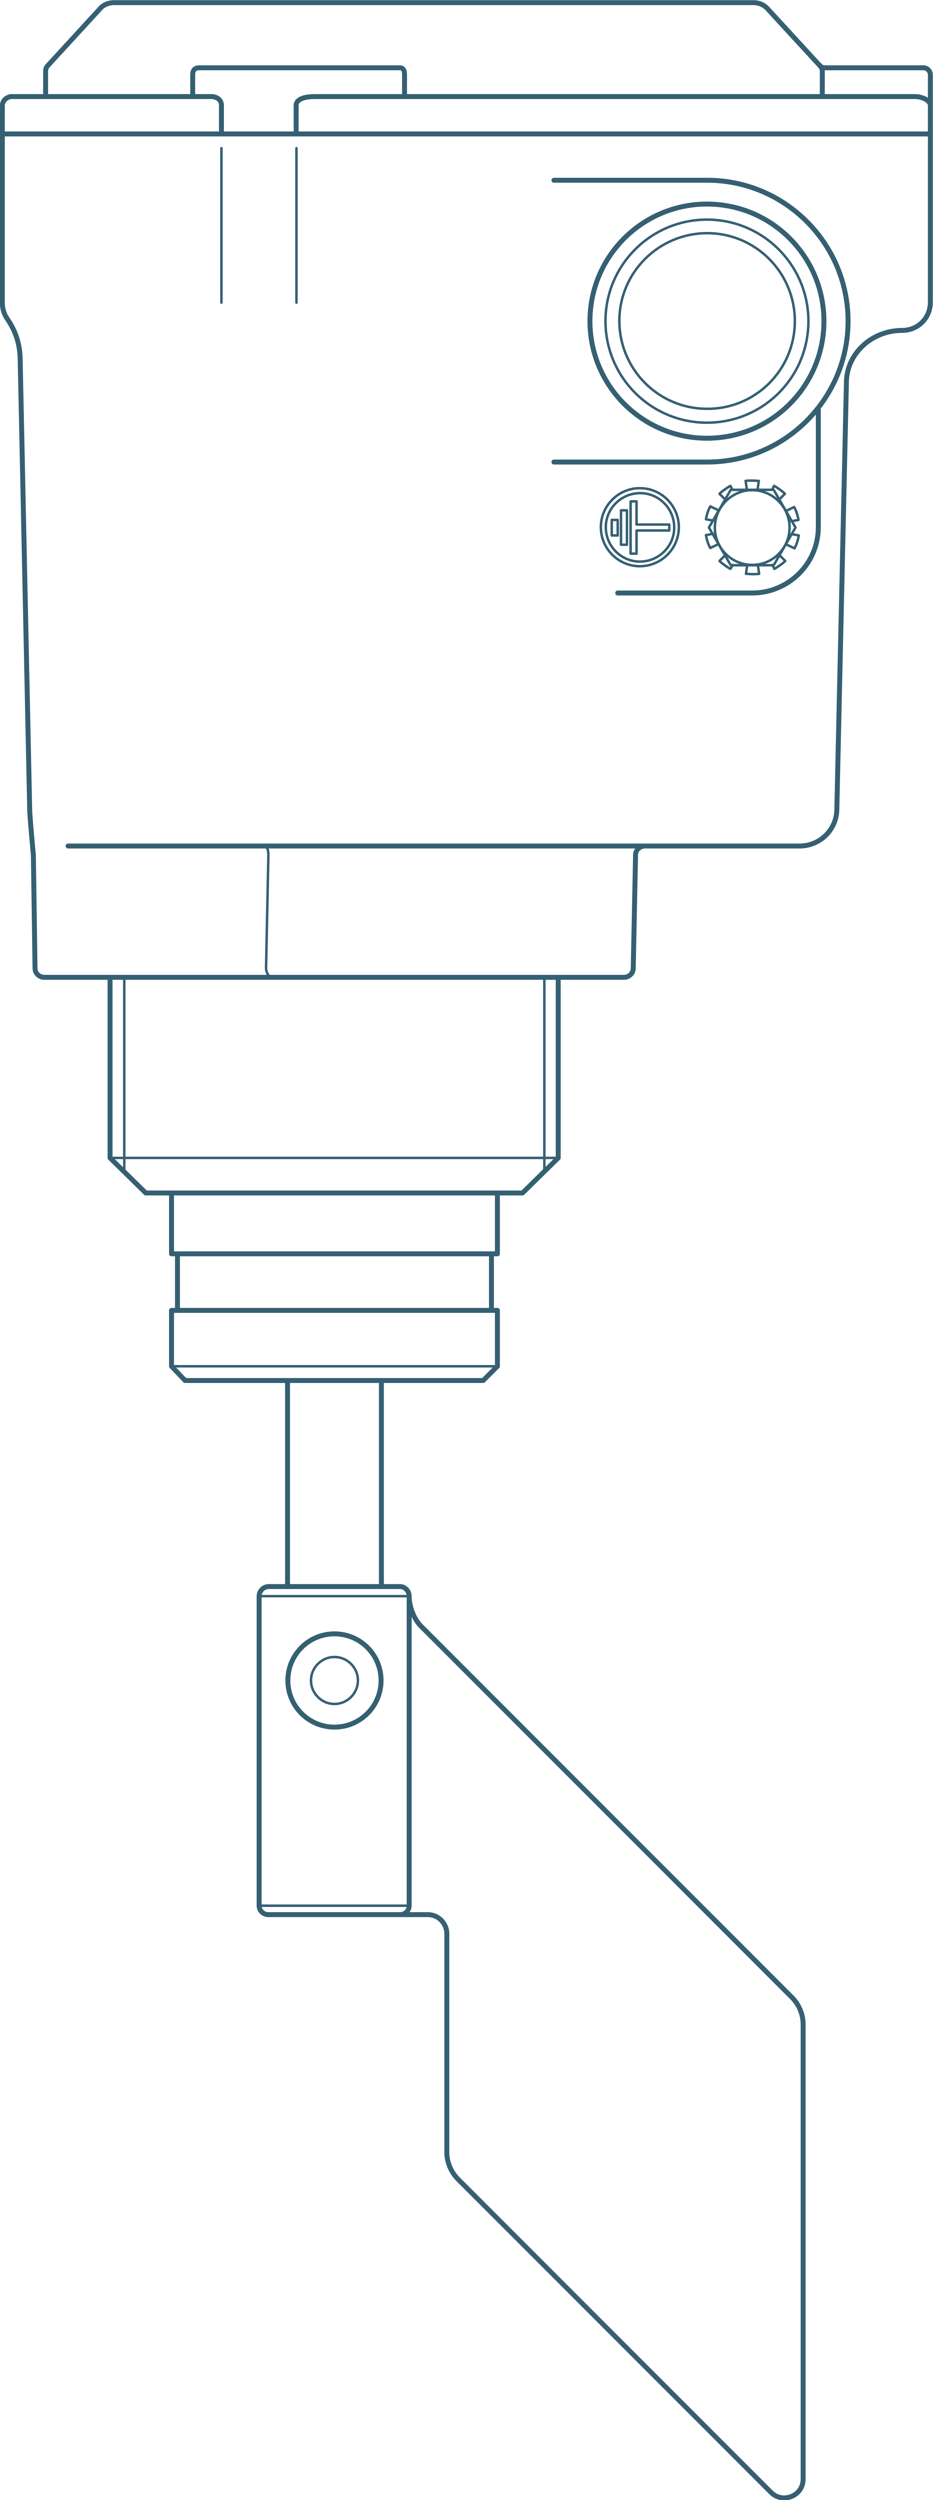 <?xml version="1.0" encoding="utf-8"?>
<!-- Generator: Adobe Illustrator 25.3.1, SVG Export Plug-In . SVG Version: 6.00 Build 0)  -->
<svg version="1.1" id="Livello_1" xmlns="http://www.w3.org/2000/svg" xmlns:xlink="http://www.w3.org/1999/xlink" x="0px" y="0px"
	 viewBox="0 0 282.3 755.9" style="enable-background:new 0 0 282.3 755.9;" xml:space="preserve">
<g>
	<path style="fill:none;stroke:#356073;stroke-width:1.5;stroke-linecap:round;stroke-linejoin:round;stroke-miterlimit:10;" d="
		M121,578.9l8.5,0c3.1,0,5.7,2.6,5.7,5.8v66.1c0,3,1.3,6,3.4,8.1l94.7,94.7c3.5,3.5,9.7,1.1,9.7-4V612c0-3-1.3-6-3.4-8.1
		L127.3,491.6c-2.1-2.1-3.5-6-3.5-8.9 M121,479.7c1.5,0,2.8,1.3,2.8,2.9l0,93.6c0,1.5-1.2,2.7-2.8,2.7l-39.8,0
		c-1.5,0-2.8-1.2-2.8-2.7v-93.6c0-1.5,1.3-2.9,2.9-2.9H121 M101.2,522.2c7.8,0,14.1-6.3,14.1-14.1c0-7.8-6.3-14.1-14.1-14.1
		c-7.8,0-14.1,6.3-14.1,14.1C87.1,515.9,93.4,522.2,101.2,522.2L101.2,522.2z"/>
	<path style="fill:none;stroke:#356073;stroke-width:0.75;stroke-linecap:round;stroke-linejoin:round;stroke-miterlimit:10;" d="
		M123.8,576.2H78.5 M94.1,508.1c0,3.9,3.2,7.1,7.1,7.1c3.9,0,7.1-3.2,7.1-7.1c0-3.9-3.2-7.1-7.1-7.1C97.3,501,94.1,504.2,94.1,508.1
		L94.1,508.1z M123.8,482.6H78.5 M240.5,97.1c0-14.7-11.9-26.6-26.5-26.6c-14.7,0-26.6,11.9-26.6,26.5c0,14.7,11.9,26.6,26.5,26.6
		C228.6,123.7,240.5,111.8,240.5,97.1L240.5,97.1z M193.6,171.2c6.5,0,11.8-5.3,11.8-11.8c0-6.5-5.3-11.8-11.8-11.8
		c-6.5,0-11.8,5.3-11.8,11.8C181.8,165.9,187.1,171.2,193.6,171.2L193.6,171.2z M192.6,167.4v-7 M190.8,167.4h1.8 M192.6,151.6h-1.8
		 M190.8,151.6v15.8 M192.6,158.6v-7 M202.5,158.6h-9.9 M192.6,160.4h9.9v-1.8 M187.9,164.7h1.8v-10.4h-1.8V164.7L187.9,164.7z
		 M186.9,157.2h-1.8v4.7h1.8V157.2L186.9,157.2z M193.6,169.8c5.7,0,10.4-4.6,10.4-10.3c0-5.7-4.6-10.4-10.3-10.4
		c-5.7,0-10.4,4.6-10.4,10.3C183.3,165.1,187.9,169.8,193.6,169.8L193.6,169.8z M214.5,159.5l3.3-5.7l3.3-5.7h6.5h6.5l3.3,5.7
		l3.3,5.7l-3.3,5.7l-3.3,5.7h-6.5h-6.5l-3.3-5.7L214.5,159.5L214.5,159.5z M227.6,170.8c-6.3,0-11.3-5.1-11.3-11.3
		s5.1-11.3,11.3-11.3s11.3,5.1,11.3,11.3S233.9,170.8,227.6,170.8L227.6,170.8z M229.3,170.8l0.4,2.7c-0.7,0.1-1.3,0.1-2,0.1
		c-0.7,0-1.4-0.1-2-0.1l0.4-2.7 M221.7,170.8L221,172c-0.6-0.3-1.2-0.7-1.7-1.1c-0.6-0.4-1.1-0.8-1.6-1.3l1.7-1.7 M217.4,164.5
		l-2.5,1.2c-0.3-0.6-0.6-1.2-0.8-1.9c-0.2-0.7-0.4-1.3-0.5-2l2.1-0.4 M215.7,157.4l-2.1-0.4c0.1-0.7,0.3-1.3,0.5-2
		c0.2-0.7,0.5-1.3,0.8-1.9l2.5,1.2 M235.9,167.9l1.7,1.7c-0.5,0.5-1,0.9-1.6,1.3c-0.6,0.4-1.1,0.8-1.7,1.1l-0.6-1.2 M237.8,154.5
		l2.5-1.2c0.3,0.6,0.6,1.2,0.8,1.9c0.2,0.7,0.4,1.3,0.5,2l-2.1,0.4 M239.6,161.5l2.1,0.4c-0.1,0.7-0.3,1.3-0.5,2
		c-0.2,0.7-0.5,1.3-0.8,1.9l-2.5-1.2 M233.6,148.1l0.6-1.2c0.6,0.3,1.2,0.7,1.7,1.1c0.6,0.4,1.1,0.8,1.6,1.3l-1.7,1.7 M226,148.1
		l-0.4-2.7c0.7-0.1,1.3-0.1,2-0.1c0.7,0,1.4,0.1,2,0.1l-0.4,2.7 M219.4,151l-1.7-1.7c0.5-0.5,1-0.9,1.6-1.3c0.6-0.4,1.1-0.8,1.7-1.1
		l0.6,1.2 M244.6,97.1c0-16.9-13.7-30.7-30.7-30.7c-16.9,0-30.7,13.7-30.7,30.7c0,16.9,13.7,30.7,30.7,30.7
		C230.9,127.8,244.6,114.1,244.6,97.1L244.6,97.1z M79.2,255.8c1.8,0,2,1.1,2,2.9l-0.7,34c0,1,0.6,2.9,2.2,2.9 M89.7,91.5V44.8
		 M67,91.5V44.8 M164.7,354.3v-58.7 M37.6,295.6v58.7 M51.9,413.1h98.6 M33.3,350.1h135.5"/>
	<path style="fill:none;stroke:#356073;stroke-width:1.5;stroke-linecap:round;stroke-linejoin:round;stroke-miterlimit:10;" d="
		M115.4,479.7v-62.3 M87,479.7v-62.3 M249.3,97.1c0-19.5-15.8-35.4-35.4-35.4c-19.5,0-35.4,15.8-35.4,35.4
		c0,19.5,15.8,35.4,35.4,35.4C233.5,132.5,249.3,116.7,249.3,97.1L249.3,97.1z M195.1,255.8c-1.5,0-2.8,1.2-2.8,2.7l-0.7,34.3
		c0,1.5-1.3,2.7-2.8,2.7H13.4c-1.5,0-2.8-1.2-2.8-2.7l-0.5-34.2c-0.4-4.4-0.8-8.7-1.1-13.1L6.1,108.4c-0.1-4.4-1.4-8.4-3.9-12
		c-1-1.4-1.5-3.2-1.5-4.9V40.5h280.8v50.9c0,4.7-3.7,8.5-8.5,8.5c-9.4,0-16.9,7.2-16.9,15.8l-2.9,129.1c-0.1,6.1-5.1,11-11.3,11
		H49.9h-6.3h-23 M186.9,179.3h40.7c11,0,20-8.9,20-19.9v-36.1 M167.6,139.7H214c23.5,0,42.6-19.1,42.6-42.6
		c0-23.5-19.1-42.6-42.6-42.6h-46.4 M51.9,396.2h98.6v16.9l-4.3,4.3H56l-4.1-4.3V396.2L51.9,396.2z M53.7,396.2v-17.1 M148.7,396.2
		v-17.1 M51.9,360.7v18.4h98.6v-18.4 M168.9,295.6v54.5l-10.8,10.6l-114,0l-10.8-10.6v-54.5 M122.4,29.2v-6.5c0-1.3-0.3-2.2-1.4-2.2
		H95.1H60.3c-1.4,0-2,0.7-2,2.2v6.5 M248.1,19.8c0.5,0.9,0.7,0.8,0.7,1.8v7.6 M281.5,40.5V22.6c0-1.1-0.9-2.1-2.1-2.1h-29.6
		c-0.5,0-1.2-0.1-1.6-0.5L232.2,2.6c-1.1-1.2-2.6-1.8-4.2-1.8H34.5c-1.6,0-3.2,0.6-4.2,1.8L14.5,19.8c-0.5,0.5-0.7,1.1-0.7,1.8v7.6
		 M67,40.5v-8.6c0-1.9-1.6-2.7-3.1-2.7H3.6c-1.5,0-2.9,1.2-2.9,2.8v8.6 M281.5,31.9c0-1.5-2.4-2.7-4.7-2.7H95.3
		c-2.8,0-5.7,0.6-5.7,2.7v8.6"/>
</g>
</svg>
